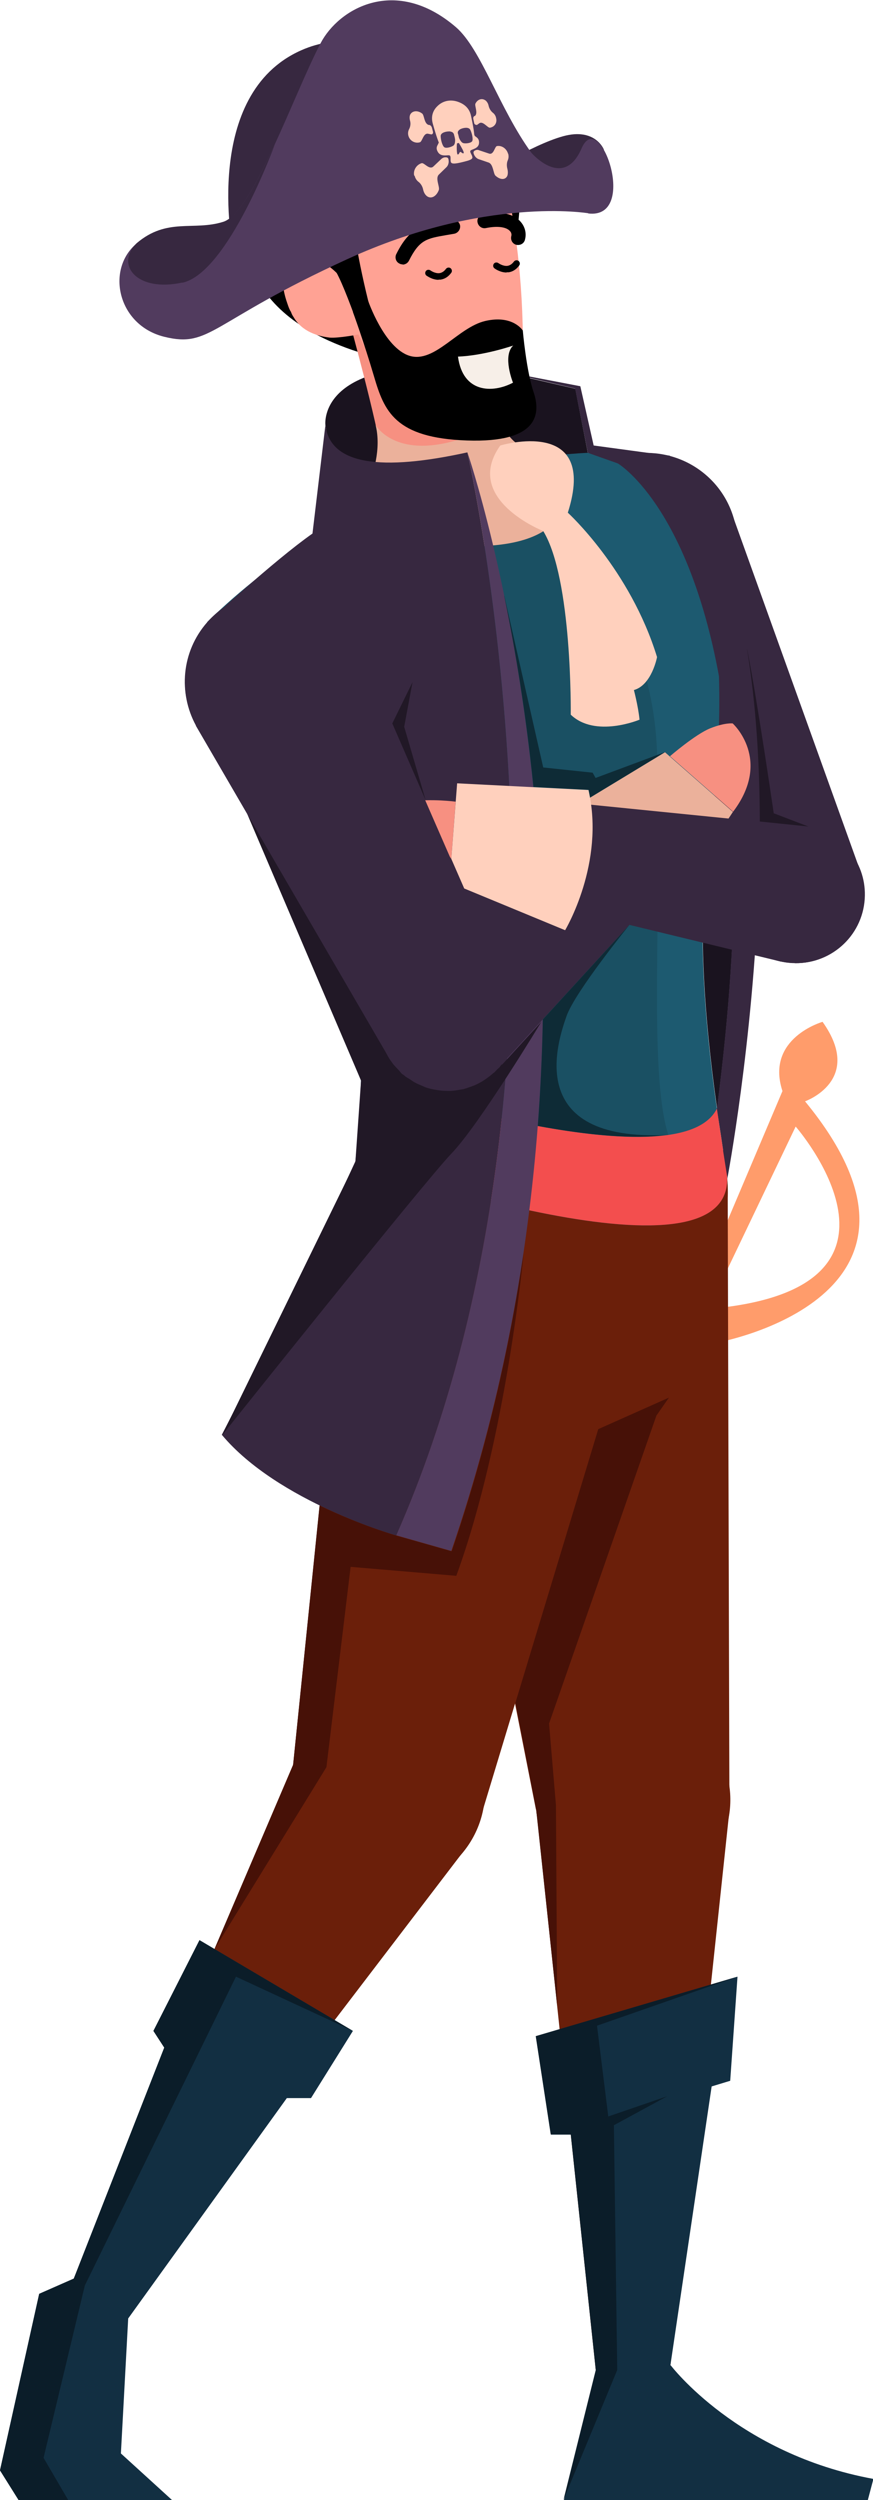 <?xml version="1.0" encoding="UTF-8"?><svg xmlns="http://www.w3.org/2000/svg" viewBox="0 0 41.88 119.81"><defs><style>.d{fill:#122f42;}.e{fill:#0b1d29;}.f{fill:#471107;}.g{fill:#ebb19b;}.h{fill:#1a5063;}.i{fill:#ff9c6b;}.j{fill:#6b1f0a;}.k{fill:#513b5e;}.l{fill:#f79081;}.m{fill:#1a131f;}.n{fill:#372840;}.o{fill:#f7efe8;}.p{fill:#0e2b36;}.q{fill:#f34e4e;}.r{fill:#ffa294;}.s{fill:#1d5a70;}.t{fill:#211826;}.u{fill:#ffd0bd;}</style></defs><g id="a"/><g id="b"><g id="c"><g><path class="m" d="M34.4,53.12c-.68-4.77-.77-8.19-.63-10.27,.09-1.44,.87-5.65,.73-10.46,.86,4.65,1.13,11.3-.1,20.73Z"/><g><g><path d="M24.58,11.98s2.11-6.1-4.06-8.43c-5.89-2.22-9.14,4.4-8.64,7.5,0,0-.9,4.72,7.43,6.36,8,1.57,3.31-3.4,3.31-3.4l1.98-2.02Z"/><path class="i" d="M37.54,52.28l-3.7,8.72,.63,.72,3.7-7.73s6.8,7.77-4.1,8.73l.39,1.61s11.88-2.17,4.16-11.55c0,0,2.84-1,.84-3.81,0,0-2.74,.78-1.93,3.3Z"/><path class="m" d="M15.61,20.37s-.46-3.67,8.21-2.61l3.78,.87,.6,3.08-10.64,2.55-1.59-1.45-.36-2.45Z"/><g><g><path class="j" d="M26.24,84.08c-1.2,2.28-.32,5.1,1.96,6.3,2.28,1.2,5.1,.32,6.3-1.96,1.2-2.28,.32-5.1-1.96-6.3-2.28-1.2-5.1-.32-6.3,1.96Z"/><path class="j" d="M32.16,113.36l-3.58,.22-2.84-26.75c0-.06,0-.12-.01-.18l-.03-.31h.02c-.01-.76,.14-1.53,.51-2.25,1.2-2.28,4.02-3.16,6.3-1.96,1.56,.82,2.44,2.4,2.47,4.04h.02l-.02,.34c0,.06,0,.12,0,.19l-2.84,26.66Z"/></g><g><path class="j" d="M20.62,54.21c-1.61,3.78,.15,8.16,3.93,9.77,3.78,1.61,8.16-.15,9.77-3.93,1.61-3.78-.15-8.16-3.93-9.77-3.78-1.61-8.16,.15-9.77,3.93Z"/><path class="j" d="M26.07,84.42c-1.01,2.37,.09,5.11,2.46,6.12,2.37,1.01,5.11-.09,6.12-2.46,1.01-2.37-.09-5.11-2.46-6.12-2.37-1.01-5.11,.09-6.12,2.46Z"/><path class="j" d="M20.62,54.21c1.61-3.78,5.99-5.54,9.77-3.93,2.59,1.1,4.23,3.5,4.49,6.12h0v.02s0,.06,0,.1l.03,.46v.18h0l.08,28.64h-.02c.08,.76-.01,1.54-.33,2.29-1.01,2.37-3.75,3.47-6.12,2.46-1.62-.69-2.63-2.19-2.79-3.83h-.02l-5.55-28.11s-.01-.07-.02-.1l-.02-.12-.07-.51h0c-.12-1.21,.05-2.46,.56-3.66Z"/></g></g><g><path class="j" d="M16.11,81.87c-2.18,1.38-2.83,4.26-1.45,6.43,1.38,2.18,4.26,2.83,6.43,1.45,2.18-1.38,2.83-4.26,1.45-6.43s-4.26-2.83-6.43-1.45Z"/><path class="j" d="M5.13,111.11l-1.59-1.91,10.77-25.21c.02-.05,.05-.11,.08-.16l.13-.28h.02c.37-.65,.88-1.25,1.57-1.68,2.18-1.38,5.06-.73,6.43,1.45,.94,1.49,.91,3.3,.12,4.74h.02l-.19,.3c-.03,.05-.06,.11-.1,.16L5.13,111.11Z"/></g><g><path class="j" d="M18.66,52.32c-2.65,3.15-2.25,7.85,.9,10.5,3.15,2.65,7.85,2.25,10.5-.9,2.65-3.15,2.25-7.85-.9-10.5-3.15-2.65-7.85-2.25-10.5,.9Z"/><path class="j" d="M15.04,82.81c-1.66,1.97-1.41,4.91,.56,6.57,1.97,1.66,4.91,1.41,6.57-.56,1.66-1.97,1.41-4.91-.56-6.57-1.97-1.66-4.91-1.41-6.57,.56Z"/><path class="j" d="M18.66,52.32c2.65-3.15,7.35-3.55,10.5-.9,2.15,1.81,3.02,4.58,2.5,7.16h0v.02s-.02,.06-.03,.09l-.11,.45-.05,.17h0l-8.3,27.41h-.02c-.15,.74-.46,1.46-.98,2.09-1.66,1.97-4.6,2.22-6.57,.56-1.35-1.13-1.87-2.87-1.55-4.48h-.02l2.92-28.51s0-.07,.01-.1v-.12l.09-.51h0c.24-1.19,.77-2.34,1.61-3.33Z"/></g><g><path class="n" d="M34.11,22.99c1.69,1.7,1.68,4.45-.02,6.15-1.7,1.69-4.45,1.68-6.15-.02s-1.68-4.45,.02-6.15,4.45-1.68,6.15,.02Z"/><path class="n" d="M40.5,45.2c-1.29,1.28-3.38,1.28-4.67-.01-.34-.34-.58-.74-.74-1.16h0l-8.01-16.15h.01c-.74-1.62-.46-3.58,.87-4.9,1.7-1.69,4.45-1.68,6.15,.02,.45,.45,.77,.98,.98,1.55h0l6.14,17.08v.02l.04,.07h0c.43,1.18,.18,2.54-.76,3.48Z"/></g><path class="s" d="M34.88,56.43c.17,5.59-17.83-.78-17.83-.78,0,0,.88-8.03-.36-11.49-1.25-3.47-6.75-14.35-6.75-14.35,6.63-6.45,13.91-7.89,18.25-8.11,1.55-.07,2.74,0,3.38,.07l.55,.07c1.68,3.26,2.27,7.06,2.37,10.55,.14,4.8-.64,9.02-.73,10.46-.14,2.08-.05,5.5,.63,10.27,.08,.63,.18,1.29,.29,1.98v.05c.05,.29,.1,.58,.15,.87,.02,.14,.04,.28,.05,.41Z"/><path class="h" d="M32.06,54.39c-.98-3.12-.28-11.06-.54-18.34-.26-7.28-5.12-10.84-5.12-10.84l-8.81-.78c-2.51,1.21-5.12,2.94-7.63,5.39,0,0,5.5,10.88,6.74,14.34,1.24,3.46,.36,11.49,.36,11.49,0,0,.09,.03,.24,.08,6.63,.39,15.4,.68,14.76-1.34Z"/><path class="l" d="M16.7,15.17s1.41,5.1,1.63,6.79c.22,1.68-1.18,2.69-1.18,2.69,0,0,12.01,3.39,9.75-2.84,0,0-2.88,.45-2.91-1.08-.01-.81,.35-1.2,.35-1.2l-7.65-4.36Z"/><path class="g" d="M18.02,20.37s1.3,2.34,6.02-.17c.36,.97,1.15,1.63,2.86,1.61,0,0,3.23,6.7-10.33,3.5,0,0,2-2.67,1.45-4.94Z"/><path class="q" d="M34.84,56.02c-.17-1.02-.32-1.97-.44-2.89v-.02c-1.79,3.74-17.07-1.33-17.07-1.33v.02c-.08,2.16-.27,3.85-.27,3.85,0,0,18.85,6.67,17.78,.37Z"/><path class="n" d="M15.61,20.37c.23,1.92,2.7,2.21,6.81,1.31,0,0,6.68,29.06-3.41,51.91,0,0-5.68-1.61-8.37-4.83,0,0,3.31-6.33,6.41-13.11l.27-3.87c-3.92-10.14-6.98-15.83-6.98-15.83l-.39-6.13s3.21-2.97,5.04-4.25l.62-5.2Z"/><path class="k" d="M22.42,21.67s6.68,29.06-3.41,51.91l2.64,.75c9.45-27.57,.77-52.66,.77-52.66Z"/><g><path class="n" d="M19.45,51.59c-1.44-1.12-1.7-3.19-.59-4.63,1.12-1.44,3.19-1.7,4.63-.59,1.44,1.12,1.7,3.19,.59,4.63-1.12,1.44-3.19,1.7-4.63,.59Z"/><path class="n" d="M18.86,46.96c.13-.17,.28-.33,.44-.46h.01l.02-.03,12.57-10.42,3.26,2.86-11.09,12.09h0l-.37,.4h0c-1.16,1.07-2.96,1.19-4.25,.18-1.44-1.12-1.7-3.19-.59-4.63Z"/><path class="g" d="M31.9,36.05l-4.72,2.86c.62,2.16,2.2,3.83,4.62,5.07l3.36-5.07-3.26-2.86Z"/></g><path class="l" d="M21.86,38.42s-1.16-.16-2.29,0l2.08,2.74,.21-2.74Z"/><polygon class="d" points="9.57 92.98 7.36 97.33 7.88 98.13 3.54 109.2 1.88 109.93 0 118.39 .89 119.81 8.25 119.81 5.8 117.58 6.15 111.11 13.76 100.55 14.92 100.55 16.93 97.33 9.57 92.98"/><path class="d" d="M32.16,113.36l1.98-13.37,.89-.27,.35-4.99-9.67,2.86,.72,4.71h.97l1.2,11.29-1.55,6.23h14.58l.27-1.02c-6.5-1.19-9.72-5.44-9.72-5.44Z"/><path class="n" d="M34.89,56.51v-.08l-.2-1.27v-.05l-.3-1.98c1.23-9.43,.96-16.07,.1-20.73-1.52-8.24-4.85-10.19-4.85-10.19l-1.44-.51-.61-3.08-3.77-.88,4.02,.77,.64,2.84,3.1,.42,.55,.07c7.69,8.67,2.76,34.66,2.76,34.66Z"/><g><path class="n" d="M28.97,7.17s-.41-1.07-1.96-.64-3.81,1.9-3.81,1.9c0,0,4.94,1.18,5.77-1.25Z"/><path class="n" d="M21.61,4.23s-3.49-3.45-7.16-1.82c-4.77,2.11-3.28,9.53-3.28,9.53,0,0,10.18-.19,10.44-7.71Z"/><g><g><path class="r" d="M24.49,9.77c.02,.11,.04,.23,.06,.36,0,0,0,0,0,.02,.3,1.72,.71,4.95,.45,8.7-.08,1.24-1.09,1.65-2.33,1.48-1.28-.18-3.11-.74-3.91-1.63-.21-.25-.54-.77-.84-1.29-.39-.7-.73-1.38-.73-1.38,0,0-.92,.18-1.36,.15t-.01,0c-.58-.07-1.33-.28-1.74-.99-.05-.07-.09-.15-.12-.24-.08-.12-.13-.27-.18-.42-.41-1.15-.29-2.4,.69-2.29,.26,.03,.5,.09,.71,.18,.38,.16,.69,.39,.95,.64,.24,.23,.43,.48,.61,.7,.13,.17,.26-.87,.35-1.8,.09-.88,.67-1.63,1.49-1.96,1.51-.6,3.02-.8,3.91-.91,1.43-.18,1.87,.33,2.01,.69Z"/><path d="M19.31,12.67c-.05,0-.1-.01-.15-.04-.17-.08-.23-.29-.15-.45,.65-1.31,1.29-1.42,2.26-1.58l.4-.07c.18-.04,.36,.09,.4,.27,.03,.18-.09,.36-.27,.4l-.41,.07c-.92,.16-1.27,.22-1.77,1.22-.06,.12-.18,.19-.3,.19Z"/><path d="M24.86,11.74s-.06,0-.1-.01c-.18-.05-.28-.24-.23-.42,.02-.08,0-.17-.07-.24-.18-.2-.61-.25-1.15-.14-.18,.04-.36-.08-.4-.27-.04-.18,.08-.36,.27-.4,1.07-.21,1.58,.13,1.78,.35,.23,.25,.31,.58,.22,.89-.04,.15-.18,.24-.32,.24Z"/></g><path d="M21.04,13.41c-.31,0-.56-.19-.58-.2-.07-.05-.08-.15-.03-.22,.05-.07,.15-.08,.22-.03,0,0,.22,.16,.44,.13,.11-.02,.21-.08,.3-.2,.05-.07,.15-.09,.22-.04,.07,.05,.09,.15,.04,.22-.14,.19-.31,.3-.51,.33-.03,0-.07,0-.1,0Z"/><path d="M24.3,13.06c-.31,0-.57-.19-.58-.2-.07-.05-.08-.15-.03-.22,.05-.07,.15-.08,.22-.03,0,0,.22,.16,.44,.13,.11-.02,.21-.08,.3-.2,.05-.07,.15-.09,.22-.04,.07,.05,.09,.15,.04,.22-.14,.19-.31,.3-.51,.33-.03,0-.07,0-.1,0Z"/></g><path d="M17.11,11.82s.64,3.76,1.63,5.89c.99,2.13,3.59,2.32,4.05,2.11,.46-.21,.8-.88,1.51-1.05s.96,.24,.78,.83c-.18,.59-.39,1.1-1.95,1.1s-3.73,.13-4.53-1.48c-.8-1.61-1.81-4.98-2.47-6.18-.66-1.2,.98-1.23,.98-1.23Z"/><path d="M17.65,14.39s.78,2.28,1.99,2.66c1.21,.38,2.33-1.37,3.65-1.67,1.32-.3,1.79,.46,1.79,.46,0,0,.17,1.95,.52,2.96,.34,1.01,.26,2.43-3.2,2.31-3.46-.12-3.97-1.41-4.46-3.08-.49-1.66-1.01-3.08-1.01-3.08l.72-.56Z"/><path class="o" d="M24.62,16.56s-1.38,.48-2.65,.53c.23,1.74,1.65,1.77,2.64,1.25,0,0-.52-1.28,.01-1.78Z"/><path class="k" d="M28.22,10.22s-4.95-.83-11.56,2.2c-6.6,3.02-6.55,4.27-8.78,3.72s-2.81-3.21-1.34-4.46c1.48-1.25,2.73-.58,4.16-1.03,1.43-.45,3.42-6.19,4.68-8.58,.88-1.68,3.61-3.24,6.49-.77,1.21,1.04,2.08,3.9,3.62,6.02,0,0,1.54,1.8,2.41-.21,.87-2.01,2.76,3.41,.32,3.12Z"/><path class="n" d="M8.75,13.55c2.2-.48,4.44-6.64,4.44-6.64h0c-.86,1.86-1.74,3.49-2.48,3.72-1.43,.45-2.69-.22-4.16,1.03-1.03,1.02,0,2.36,2.2,1.88Z"/></g><path class="l" d="M32.13,36.25s1.24-1.07,1.95-1.35c.71-.28,1.07-.23,1.07-.23,0,0,1.91,1.73,.02,4.23l-3.03-2.66Z"/><g><path class="n" d="M41.47,42.91c-.03,1.82-1.53,3.27-3.36,3.24s-3.27-1.53-3.24-3.36,1.53-3.27,3.36-3.24,3.27,1.53,3.24,3.36Z"/><path class="n" d="M38.12,46.15c-.22,0-.43-.03-.63-.07h-.04l-15.87-3.84,.34-4.32,16.33,1.64h0l.54,.06h0c1.56,.3,2.73,1.66,2.7,3.3-.03,1.82-1.53,3.27-3.36,3.24Z"/></g><g><path class="n" d="M16.09,29.43c1.8,1.59,1.98,4.33,.39,6.13-1.59,1.8-4.33,1.98-6.13,.39-1.8-1.59-1.98-4.33-.39-6.13,1.59-1.8,4.33-1.98,6.13-.39Z"/><path class="n" d="M23.94,51.16c-1.2,1.37-3.29,1.5-4.66,.3-.36-.32-.63-.7-.82-1.11h0l-9.07-15.58h.01c-.85-1.56-.7-3.54,.54-4.95,1.59-1.8,4.33-1.98,6.13-.39,.48,.42,.84,.93,1.08,1.48h0l7.26,16.63v.02l.04,.07h0c.51,1.14,.35,2.52-.53,3.53Z"/></g><g><path class="u" d="M21.05,6.86c0-.08-.05-.08-.29-.94-.1-.37,.03-.64,.21-.82,.28-.29,.69-.36,1.08-.19,.24,.1,.48,.29,.55,.66,.18,.84,.13,.86,.17,.93,.04,.07,.23,.1,.21,.36-.02,.27-.36,.29-.41,.36-.05,.07,.08,.2,.09,.31,.02,.11-.15,.16-.48,.24-.33,.08-.51,.1-.55,0-.04-.1,.02-.28-.06-.32-.08-.04-.41,.09-.56-.16-.15-.24,.02-.35,.02-.43Z"/><path class="k" d="M21.96,6.4c0-.05,0-.1,.03-.13,.03-.04,.08-.08,.14-.1,.1-.04,.35-.1,.43,.05,.08,.15,.15,.46,.09,.55-.06,.09-.31,.12-.42,.09-.12-.03-.21-.24-.22-.29,0-.03-.03-.12-.04-.17Z"/><path class="k" d="M21.78,6.44c-.02-.05-.05-.09-.09-.11-.05-.02-.11-.04-.17-.03-.11,0-.38,.05-.38,.22,0,.17,.08,.48,.18,.54,.1,.06,.35-.02,.44-.09,.09-.08,.08-.3,.06-.35,0-.03-.03-.12-.04-.17Z"/><path class="k" d="M21.93,6.87l.08-.02s.19,.3,.23,.43c.03,.11-.06,.07-.11,.02-.02-.02-.04-.02-.05-.02h0s-.03,.02-.04,.04c-.02,.06-.09,.14-.11,.03-.03-.14-.02-.48,0-.49Z"/><g><path class="u" d="M24.38,7.37c.03,.11,.02,.22-.02,.31-.05,.11-.06,.26-.02,.41,.03,.12,.03,.24,0,.33-.09,.21-.34,.21-.57,0-.11-.1-.1-.55-.33-.63l-.47-.16c-.1-.03-.2-.13-.24-.25-.03-.08-.02-.14,.08-.18,.05-.02,.11-.03,.17,0l.48,.16c.23,.08,.27-.34,.38-.36,.23-.04,.46,.12,.53,.36Z"/><path class="u" d="M23.29,4.81c.07,.06,.13,.15,.15,.26,.03,.13,.1,.25,.2,.33,.08,.06,.14,.15,.16,.26,.06,.23-.08,.43-.3,.46-.11,.01-.34-.34-.51-.21l-.11,.08s-.11,0-.13-.08l-.04-.19c-.02-.07,0-.13,.05-.16h.02c.17-.14-.03-.5,.03-.6,.11-.21,.32-.27,.49-.14Z"/><path class="u" d="M19.89,8.42c.03,.12,.09,.22,.18,.29,.11,.08,.2,.22,.23,.38,.03,.13,.09,.24,.18,.31,.2,.15,.45,.02,.57-.29,.06-.15-.18-.56,0-.74l.37-.36c.08-.08,.12-.21,.1-.34-.01-.09-.04-.14-.17-.13-.06,0-.12,.03-.17,.07l-.39,.37c-.19,.18-.44-.19-.56-.16-.25,.07-.42,.34-.36,.6Z"/><path class="u" d="M19.69,5.47c-.05,.09-.05,.2-.02,.31,.04,.14,.02,.28-.04,.4-.05,.09-.07,.21-.04,.32,.06,.24,.31,.39,.55,.32,.12-.03,.17-.46,.4-.41l.14,.03c.06,.01,.11-.05,.09-.13l-.05-.19c-.02-.07-.07-.12-.12-.13h-.03c-.23-.06-.21-.47-.32-.55-.21-.16-.47-.14-.57,.05Z"/></g></g><path class="u" d="M21.93,37.54l-.28,3.62,.62,1.42,4.84,2s1.93-3.21,1.12-6.72l-6.3-.32Z"/><path class="u" d="M24,21.35s4.72-1.42,3.24,3.22c0,0,2.99,2.72,4.28,6.92,0,0-.25,1.34-1.11,1.58,0,0,.21,.8,.27,1.42,0,0-2.12,.89-3.3-.24,0,0,.08-6.52-1.32-8.8,0,0-3.89-1.53-2.06-4.1Z"/><polygon class="f" points="32.09 66.98 28.7 68.49 24.73 81.59 25.72 86.71 26.73 96.13 26.67 86.51 26.34 82.6 31.49 67.84 32.09 66.98"/><path class="f" d="M21.65,74.34l-2.64-.75s-1.7-.48-3.68-1.44h0l-1.27,12.44-3.77,8.82,5.37-8.72,1.16-9.6,5.07,.43c2.41-6.6,3.23-15.46,3.23-15.46h0c-.69,4.61-1.78,9.4-3.45,14.28Z"/><polygon class="e" points="4.07 109.53 11.32 94.73 16.93 97.33 9.57 92.98 7.36 97.33 7.88 98.13 3.54 109.2 1.88 109.93 0 118.39 .89 119.81 3.27 119.81 2.09 117.79 4.07 109.53"/><polygon class="e" points="35.38 94.73 28.64 97.08 29.18 101.43 32.01 100.46 29.45 101.85 29.61 113.58 27.03 119.81 28.58 113.58 27.38 102.29 26.42 102.29 25.7 97.58 35.38 94.73"/><path class="t" d="M24.08,51h0l-.06,.07s-.04,.06-.07,.09c-.03,.03-.07,.06-.1,.09l-.14,.15h0s-.04,.02-.06,.04c-.11,.1-.23,.19-.36,.28-.04,.03-.08,.05-.12,.08-.13,.08-.26,.15-.4,.21-.04,.02-.09,.03-.13,.05-.14,.05-.28,.1-.42,.14-.05,.01-.1,.01-.15,.02-.14,.03-.28,.05-.43,.06-.06,0-.13,0-.19,0-.2,0-.39-.02-.59-.06-.13-.02-.26-.05-.38-.09-.08-.02-.15-.06-.22-.09-.12-.05-.23-.09-.35-.16-.08-.04-.15-.09-.22-.14-.08-.05-.15-.09-.23-.14-.03-.02-.05-.05-.08-.07-.03-.02-.06-.04-.09-.06-.05-.04-.09-.1-.13-.15-.1-.1-.19-.2-.28-.3-.05-.06-.09-.13-.14-.19-.09-.13-.16-.26-.23-.39-.01-.02-.03-.05-.04-.07h0l-6.61-11.36h0l5.47,12.8-.27,3.87-6.41,13.11s9.66-12.1,11-13.5c1.35-1.4,4.32-6.32,4.32-6.32l-1.89,2.06Z"/><polygon class="t" points="20.42 38.35 18.82 34.67 19.79 32.69 19.39 34.83 20.42 38.35"/><path class="t" d="M37.12,38.99s-.79-5.44-1.28-7.89v.03c.43,2.62,.6,5.44,.61,8.21v.03l2.33,.24-1.65-.63Z"/></g><path class="p" d="M30.2,44.32l-4.16,4.54c-.03,1.66-.11,3.36-.24,5.1,2,.37,4.01,.6,5.6,.49l.57-.06s.05,0,.07,0c-6.97,.35-5.27-4.52-4.86-5.7,.42-1.18,3.02-4.37,3.02-4.37Z"/><path class="p" d="M28.57,37.28l-.14-.25-2.37-.25-1.87-8.24v.03c.52,2.5,1.04,5.59,1.4,9.14h0l2.65,.14,.07,.37,3.6-2.18-3.33,1.24Z"/></g></g></g></g></svg>